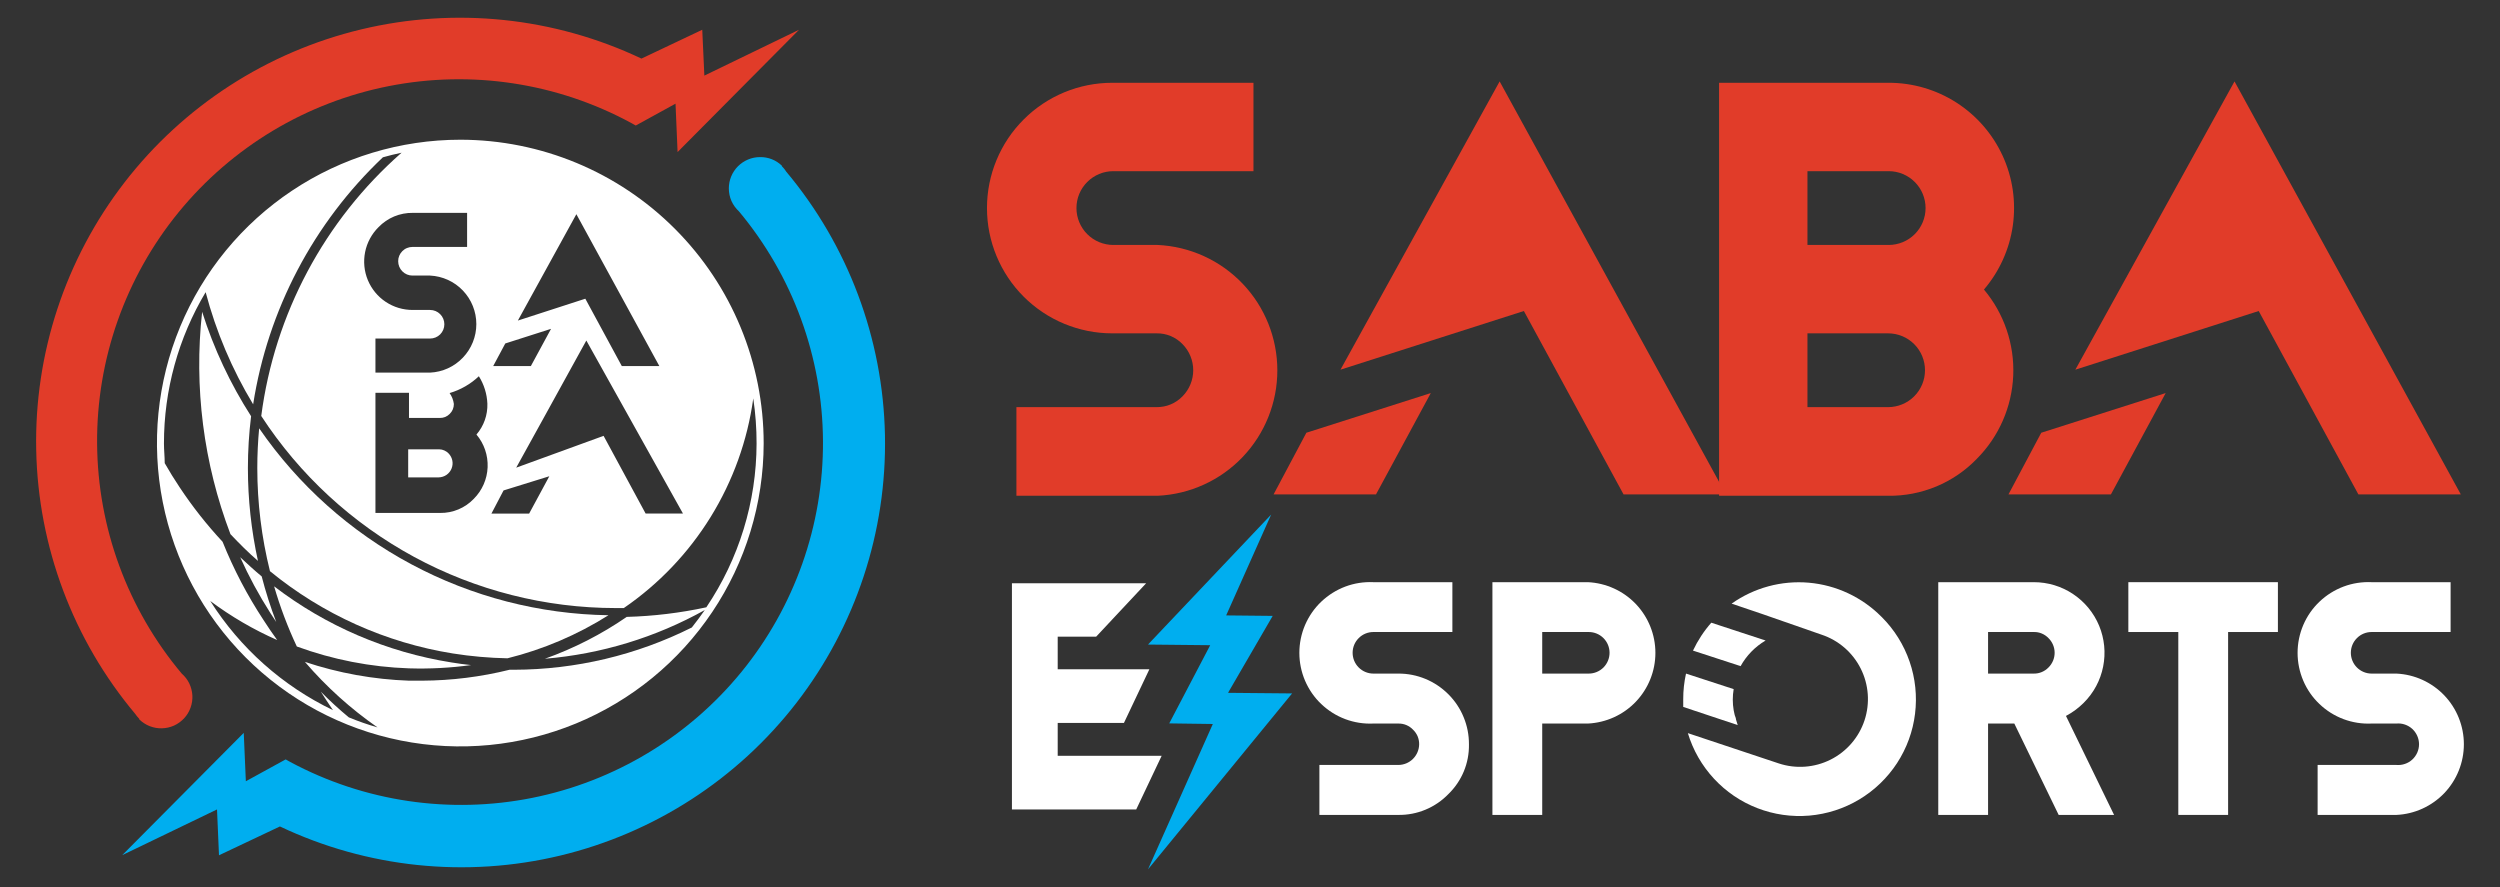 <svg width="62" height="22" viewBox="0 0 62 22" fill="none" xmlns="http://www.w3.org/2000/svg">
<rect x="0" y="0" width="62" height="22" fill="#333333" stroke="none"/>
<path d="M6.427 10.622C6.397 10.947 6.381 11.275 6.381 11.608C6.381 12.47 6.487 13.328 6.695 14.165C8 15.234 9.565 15.939 11.231 16.206C11.679 16.277 12.132 16.317 12.585 16.326C13.472 16.106 14.317 15.745 15.09 15.258C13.381 15.232 11.703 14.798 10.196 13.991C8.689 13.185 7.397 12.03 6.427 10.622V10.622Z" fill="white"/>
<path d="M5.956 13.818C6.172 14.298 6.423 14.761 6.706 15.205L6.85 15.424C6.709 15.055 6.589 14.678 6.49 14.295C6.305 14.143 6.129 13.978 5.956 13.818Z" fill="white"/>
<path d="M6.798 14.541C6.946 15.052 7.135 15.551 7.361 16.033C8.254 16.36 9.192 16.543 10.142 16.575C10.657 16.591 11.173 16.564 11.683 16.494C11.521 16.477 11.358 16.456 11.193 16.428C9.594 16.174 8.083 15.525 6.798 14.541V14.541Z" fill="white"/>
<path d="M6.397 13.91C6.232 13.154 6.148 12.382 6.148 11.608C6.148 11.178 6.175 10.749 6.227 10.322C5.71 9.516 5.302 8.646 5.013 7.733C4.806 9.6 5.047 11.49 5.715 13.247C5.934 13.479 6.162 13.707 6.397 13.91Z" fill="white"/>
<path d="M10.892 11.143H10.123V11.839H10.881C10.95 11.837 11.016 11.816 11.072 11.778C11.128 11.739 11.172 11.685 11.198 11.622C11.224 11.559 11.231 11.49 11.218 11.423C11.205 11.356 11.173 11.294 11.125 11.245C11.095 11.214 11.059 11.188 11.019 11.171C10.979 11.153 10.936 11.143 10.892 11.143Z" fill="white"/>
<path d="M11.418 3.465C9.931 3.465 8.476 3.905 7.239 4.731C6.002 5.557 5.037 6.731 4.467 8.105C3.897 9.479 3.747 10.991 4.036 12.45C4.325 13.909 5.04 15.25 6.091 16.303C7.142 17.356 8.482 18.073 9.94 18.365C11.399 18.657 12.911 18.509 14.286 17.942C15.661 17.374 16.837 16.412 17.665 15.176C18.493 13.94 18.936 12.486 18.939 10.999C18.94 9.003 18.149 7.088 16.738 5.675C15.328 4.262 13.415 3.467 11.418 3.465V3.465ZM16.937 12.735H16.011L14.969 10.809L12.802 11.598L13.541 10.26L14.541 8.445L16.937 12.735ZM14.294 5.312L16.352 9.079H15.421L14.516 7.408L12.843 7.95L14.294 5.312ZM12.531 8.518L13.666 8.155L13.165 9.079H12.231L12.531 8.518ZM12.488 12.163L13.623 11.811L13.122 12.738H12.187L12.488 12.163ZM12.087 10.011C12.096 10.291 11.999 10.564 11.816 10.777C12.007 11.003 12.105 11.292 12.093 11.588C12.081 11.883 11.958 12.163 11.749 12.372C11.642 12.484 11.512 12.573 11.369 12.633C11.226 12.693 11.072 12.723 10.917 12.721H9.311V9.742H10.143V10.365H10.909C10.954 10.366 11 10.358 11.041 10.341C11.083 10.323 11.121 10.298 11.153 10.265C11.186 10.233 11.212 10.195 11.23 10.152C11.247 10.11 11.256 10.065 11.256 10.019C11.243 9.921 11.207 9.828 11.15 9.748C11.422 9.668 11.671 9.525 11.876 9.331C12.004 9.535 12.077 9.769 12.087 10.011V10.011ZM11.584 5.279V6.124H10.229C10.183 6.124 10.136 6.133 10.093 6.151C10.05 6.168 10.011 6.195 9.978 6.228C9.945 6.261 9.919 6.3 9.901 6.343C9.883 6.386 9.874 6.432 9.875 6.479C9.875 6.573 9.912 6.663 9.979 6.73C10.045 6.797 10.135 6.834 10.229 6.834H10.665C10.975 6.849 11.267 6.982 11.48 7.206C11.694 7.43 11.813 7.728 11.813 8.038C11.813 8.347 11.694 8.645 11.48 8.869C11.267 9.094 10.975 9.227 10.665 9.241H9.311V8.396H10.665C10.76 8.396 10.85 8.359 10.916 8.293C10.983 8.226 11.02 8.136 11.02 8.042C11.02 7.948 10.983 7.857 10.916 7.791C10.85 7.724 10.76 7.687 10.665 7.687H10.238C9.999 7.688 9.766 7.619 9.567 7.487C9.368 7.355 9.214 7.167 9.122 6.946C9.031 6.726 9.008 6.484 9.055 6.25C9.102 6.016 9.218 5.802 9.387 5.634C9.497 5.52 9.629 5.429 9.775 5.368C9.922 5.307 10.079 5.277 10.238 5.279H11.584ZM17.479 15.129C17.376 15.278 17.268 15.421 17.157 15.562C15.788 16.247 14.279 16.606 12.748 16.61H12.637C11.928 16.786 11.201 16.877 10.47 16.881H10.143C9.265 16.85 8.396 16.693 7.562 16.415C8.091 17.031 8.696 17.577 9.363 18.04C9.121 17.97 8.883 17.887 8.651 17.791C8.409 17.591 8.177 17.378 7.957 17.154C8.055 17.311 8.155 17.46 8.258 17.612C7.01 17.012 5.955 16.074 5.214 14.904C5.729 15.289 6.286 15.614 6.874 15.873C6.758 15.711 6.644 15.549 6.536 15.378C6.133 14.766 5.793 14.116 5.52 13.436C5.128 13.015 4.771 12.562 4.453 12.082C4.323 11.887 4.201 11.69 4.085 11.486C4.085 11.327 4.066 11.164 4.066 10.999C4.065 9.677 4.423 8.38 5.1 7.246C5.358 8.224 5.755 9.161 6.278 10.027C6.643 7.685 7.775 5.531 9.496 3.901C9.647 3.858 9.802 3.82 9.959 3.787C8.045 5.469 6.808 7.79 6.479 10.316C7.432 11.779 8.736 12.98 10.271 13.812C11.806 14.643 13.524 15.079 15.269 15.08H15.47C16.338 14.485 17.072 13.715 17.625 12.82C18.178 11.924 18.538 10.923 18.681 9.881C18.736 10.251 18.764 10.625 18.763 10.999C18.76 12.447 18.326 13.861 17.517 15.061C16.868 15.201 16.207 15.281 15.543 15.299C14.915 15.732 14.233 16.08 13.514 16.337C14.907 16.221 16.259 15.809 17.479 15.129V15.129Z" fill="white"/>
<path d="M19.491 4.245C19.462 4.201 19.429 4.16 19.391 4.123V4.11C19.246 3.969 19.051 3.893 18.849 3.896C18.643 3.896 18.447 3.979 18.301 4.124C18.156 4.27 18.075 4.467 18.075 4.673C18.075 4.78 18.097 4.886 18.14 4.984C18.184 5.082 18.247 5.169 18.326 5.242C19.661 6.841 20.398 8.855 20.41 10.938C20.422 13.021 19.708 15.044 18.392 16.659C17.076 18.273 15.239 19.38 13.196 19.788C11.153 20.196 9.032 19.881 7.196 18.896L7.085 18.833L6.097 19.375L6.045 18.175L3.031 21.208L5.382 20.074L5.431 21.211L6.942 20.496C9.108 21.523 11.56 21.778 13.891 21.219C16.222 20.66 18.292 19.321 19.757 17.424C21.222 15.526 21.995 13.185 21.947 10.789C21.898 8.392 21.032 6.084 19.491 4.248V4.245Z" fill="#00AEEF"/>
<path d="M17.468 1.875L17.416 0.738L15.908 1.453C13.741 0.426 11.289 0.17 8.957 0.729C6.625 1.288 4.554 2.627 3.088 4.524C1.622 6.422 0.849 8.764 0.898 11.161C0.946 13.558 1.812 15.867 3.353 17.704C3.383 17.748 3.416 17.788 3.453 17.826V17.84C3.527 17.912 3.615 17.97 3.711 18.008C3.808 18.046 3.911 18.065 4.014 18.062C4.118 18.06 4.22 18.037 4.315 17.995C4.409 17.952 4.494 17.891 4.565 17.815C4.636 17.739 4.69 17.65 4.725 17.552C4.761 17.455 4.776 17.351 4.771 17.248C4.765 17.144 4.739 17.043 4.694 16.949C4.649 16.856 4.585 16.773 4.507 16.705C3.164 15.105 2.422 13.086 2.408 10.998C2.394 8.909 3.109 6.881 4.43 5.263C5.751 3.646 7.595 2.539 9.645 2.135C11.694 1.731 13.82 2.055 15.656 3.051L15.767 3.113L16.753 2.571L16.804 3.771L19.816 0.738L17.468 1.875Z" fill="#E13C29"/>
<path d="M27.584 8.267C26.759 8.267 25.969 7.939 25.387 7.357C24.804 6.774 24.477 5.984 24.477 5.16C24.477 4.336 24.804 3.545 25.387 2.963C25.969 2.38 26.759 2.053 27.584 2.053H31.086V4.245H27.611C27.368 4.245 27.135 4.341 26.964 4.513C26.792 4.684 26.696 4.917 26.696 5.16C26.696 5.402 26.792 5.635 26.964 5.807C27.135 5.978 27.368 6.075 27.611 6.075H28.71C29.51 6.112 30.264 6.456 30.817 7.035C31.37 7.615 31.678 8.384 31.678 9.185C31.678 9.986 31.37 10.755 30.817 11.335C30.264 11.914 29.51 12.258 28.71 12.295H25.207V10.097H28.683C28.802 10.098 28.921 10.076 29.031 10.03C29.142 9.984 29.242 9.916 29.325 9.83C29.496 9.658 29.592 9.424 29.592 9.182C29.592 8.939 29.496 8.705 29.325 8.533C29.242 8.447 29.142 8.379 29.031 8.333C28.921 8.287 28.802 8.265 28.683 8.267H27.584Z" fill="#E13C29"/>
<path d="M42.633 12.295V2.053H46.839C47.433 2.052 48.016 2.222 48.516 2.542C49.017 2.863 49.415 3.32 49.664 3.86C49.913 4.399 50.001 4.999 49.919 5.588C49.837 6.177 49.588 6.729 49.202 7.181C49.702 7.776 49.961 8.538 49.928 9.315C49.895 10.092 49.573 10.829 49.024 11.38C48.739 11.675 48.397 11.908 48.019 12.065C47.641 12.222 47.235 12.301 46.825 12.295H42.633ZM44.825 4.245V6.075H46.839C47.082 6.075 47.315 5.978 47.486 5.807C47.658 5.635 47.754 5.402 47.754 5.16C47.754 4.917 47.658 4.684 47.486 4.513C47.315 4.341 47.082 4.245 46.839 4.245H44.825ZM44.825 8.267V10.097H46.825C47.068 10.097 47.301 10 47.472 9.829C47.644 9.657 47.74 9.424 47.74 9.182C47.74 8.939 47.644 8.706 47.472 8.535C47.301 8.363 47.068 8.267 46.825 8.267H44.825Z" fill="#E13C29"/>
<path d="M33.244 9.168L37.191 2.019L42.804 12.261H40.264L37.792 7.713L33.244 9.168Z" fill="#E13C29"/>
<path d="M31.585 12.261L32.398 10.732L35.484 9.748L34.125 12.261H31.585Z" fill="#E13C29"/>
<path d="M51.469 9.168L55.416 2.019L61.028 12.261H58.488L56.016 7.713L51.469 9.168Z" fill="#E13C29"/>
<path d="M49.81 12.261L50.623 10.732L53.709 9.748L52.351 12.261H49.81Z" fill="#E13C29"/>
<path d="M34.06 17.944C33.823 17.955 33.586 17.918 33.364 17.835C33.142 17.752 32.939 17.624 32.767 17.46C32.595 17.297 32.459 17.1 32.365 16.881C32.272 16.663 32.224 16.428 32.224 16.191C32.224 15.954 32.272 15.719 32.365 15.501C32.459 15.283 32.595 15.085 32.767 14.922C32.939 14.758 33.142 14.631 33.364 14.547C33.586 14.464 33.823 14.427 34.06 14.438H36.019V15.674H34.06C33.923 15.674 33.792 15.728 33.696 15.825C33.599 15.921 33.545 16.052 33.545 16.189C33.545 16.326 33.599 16.457 33.696 16.554C33.792 16.65 33.923 16.705 34.06 16.705H34.68C34.91 16.704 35.138 16.749 35.351 16.837C35.564 16.925 35.757 17.055 35.92 17.218C36.083 17.381 36.212 17.574 36.299 17.788C36.387 18 36.431 18.229 36.43 18.459C36.434 18.689 36.391 18.917 36.303 19.13C36.215 19.342 36.084 19.535 35.919 19.694C35.758 19.86 35.566 19.991 35.352 20.08C35.139 20.169 34.91 20.213 34.68 20.21H32.721V18.971H34.68C34.816 18.97 34.946 18.916 35.042 18.82C35.138 18.724 35.193 18.595 35.195 18.459C35.196 18.391 35.183 18.323 35.157 18.26C35.13 18.198 35.091 18.141 35.041 18.094C34.995 18.045 34.938 18.007 34.876 17.981C34.814 17.955 34.747 17.943 34.68 17.944H34.06Z" fill="white"/>
<path d="M38.247 17.944V20.21H37.012V14.438H39.382C39.832 14.46 40.258 14.653 40.569 14.98C40.88 15.306 41.054 15.74 41.054 16.191C41.054 16.642 40.88 17.076 40.569 17.402C40.258 17.729 39.832 17.922 39.382 17.944H38.247ZM38.247 15.674V16.705H39.401C39.538 16.705 39.669 16.65 39.766 16.554C39.862 16.457 39.917 16.326 39.917 16.189C39.917 16.052 39.862 15.921 39.766 15.825C39.669 15.728 39.538 15.674 39.401 15.674H38.247Z" fill="white"/>
<path d="M49.304 17.944V20.21H48.069V14.438H50.439C50.786 14.438 51.125 14.54 51.413 14.733C51.701 14.925 51.926 15.199 52.059 15.519C52.191 15.839 52.226 16.191 52.158 16.531C52.091 16.871 51.924 17.183 51.678 17.428C51.548 17.558 51.399 17.669 51.236 17.755L52.429 20.21H51.055L49.955 17.944H49.304ZM49.304 15.674V16.705H50.439C50.507 16.706 50.574 16.693 50.636 16.667C50.698 16.641 50.754 16.603 50.801 16.555C50.85 16.507 50.888 16.45 50.915 16.387C50.941 16.325 50.955 16.257 50.955 16.189C50.955 16.121 50.941 16.054 50.915 15.991C50.888 15.928 50.85 15.871 50.801 15.824C50.754 15.775 50.698 15.737 50.636 15.711C50.574 15.685 50.507 15.672 50.439 15.674H49.304Z" fill="white"/>
<path d="M55.257 15.674V20.21H54.022V15.674H52.783V14.438H56.492V15.674H55.257Z" fill="white"/>
<path d="M58.816 17.944C58.579 17.955 58.342 17.918 58.12 17.835C57.898 17.752 57.694 17.624 57.523 17.46C57.351 17.297 57.214 17.1 57.121 16.881C57.028 16.663 56.98 16.428 56.98 16.191C56.98 15.954 57.028 15.719 57.121 15.501C57.214 15.283 57.351 15.085 57.523 14.922C57.694 14.758 57.898 14.631 58.12 14.547C58.342 14.464 58.579 14.427 58.816 14.438H60.775V15.674H58.816C58.679 15.674 58.548 15.728 58.452 15.825C58.355 15.921 58.301 16.052 58.301 16.189C58.301 16.326 58.355 16.457 58.452 16.554C58.548 16.65 58.679 16.705 58.816 16.705H59.432C59.882 16.726 60.307 16.92 60.619 17.246C60.93 17.572 61.104 18.006 61.104 18.457C61.104 18.908 60.93 19.342 60.619 19.669C60.307 19.995 59.882 20.189 59.432 20.21H57.477V18.971H59.432C59.503 18.977 59.575 18.968 59.642 18.945C59.71 18.922 59.772 18.886 59.825 18.837C59.877 18.789 59.919 18.73 59.948 18.665C59.977 18.599 59.992 18.529 59.992 18.457C59.992 18.386 59.977 18.315 59.948 18.25C59.919 18.184 59.877 18.126 59.825 18.077C59.772 18.029 59.71 17.992 59.642 17.969C59.575 17.946 59.503 17.937 59.432 17.944H58.816Z" fill="white"/>
<path d="M43.787 15.885L42.44 15.443C42.257 15.651 42.104 15.884 41.986 16.135L43.167 16.52C43.313 16.257 43.527 16.037 43.787 15.885Z" fill="white"/>
<path d="M43.052 17.84C43.052 17.801 43.025 17.759 43.018 17.721L42.995 17.613C42.966 17.44 42.966 17.263 42.995 17.09L41.813 16.705C41.767 16.915 41.743 17.129 41.744 17.343C41.744 17.409 41.744 17.471 41.744 17.532L43.095 17.982C43.075 17.928 43.068 17.882 43.052 17.84Z" fill="white"/>
<path d="M46.657 15.293C46.176 14.809 45.54 14.511 44.86 14.451C44.18 14.392 43.502 14.576 42.944 14.97L43.714 15.231L45.172 15.739C45.596 15.879 45.946 16.182 46.146 16.581C46.346 16.98 46.38 17.441 46.24 17.865C46.1 18.288 45.797 18.639 45.398 18.839C44.999 19.039 44.538 19.073 44.114 18.933L41.929 18.205L41.859 18.182C41.986 18.603 42.208 18.989 42.506 19.311C42.805 19.634 43.173 19.884 43.583 20.042C43.993 20.201 44.433 20.264 44.871 20.227C45.309 20.189 45.732 20.053 46.109 19.827C46.486 19.601 46.807 19.293 47.047 18.925C47.287 18.556 47.44 18.138 47.493 17.702C47.547 17.266 47.501 16.823 47.358 16.408C47.215 15.992 46.98 15.615 46.669 15.304L46.657 15.293Z" fill="white"/>
<path d="M26.231 18.744V17.928H27.874L28.505 16.597H26.231V15.789H27.185L28.424 14.465H25.096V20.075H28.178L28.809 18.744H26.231Z" fill="white"/>
<path d="M32.044 17.197L30.455 17.182L31.563 15.274L30.409 15.262L31.525 12.761L28.47 15.985L30.013 16.001L28.997 17.94L30.078 17.955L28.47 21.56L32.044 17.197Z" fill="#00AEEF"/>
</svg>

